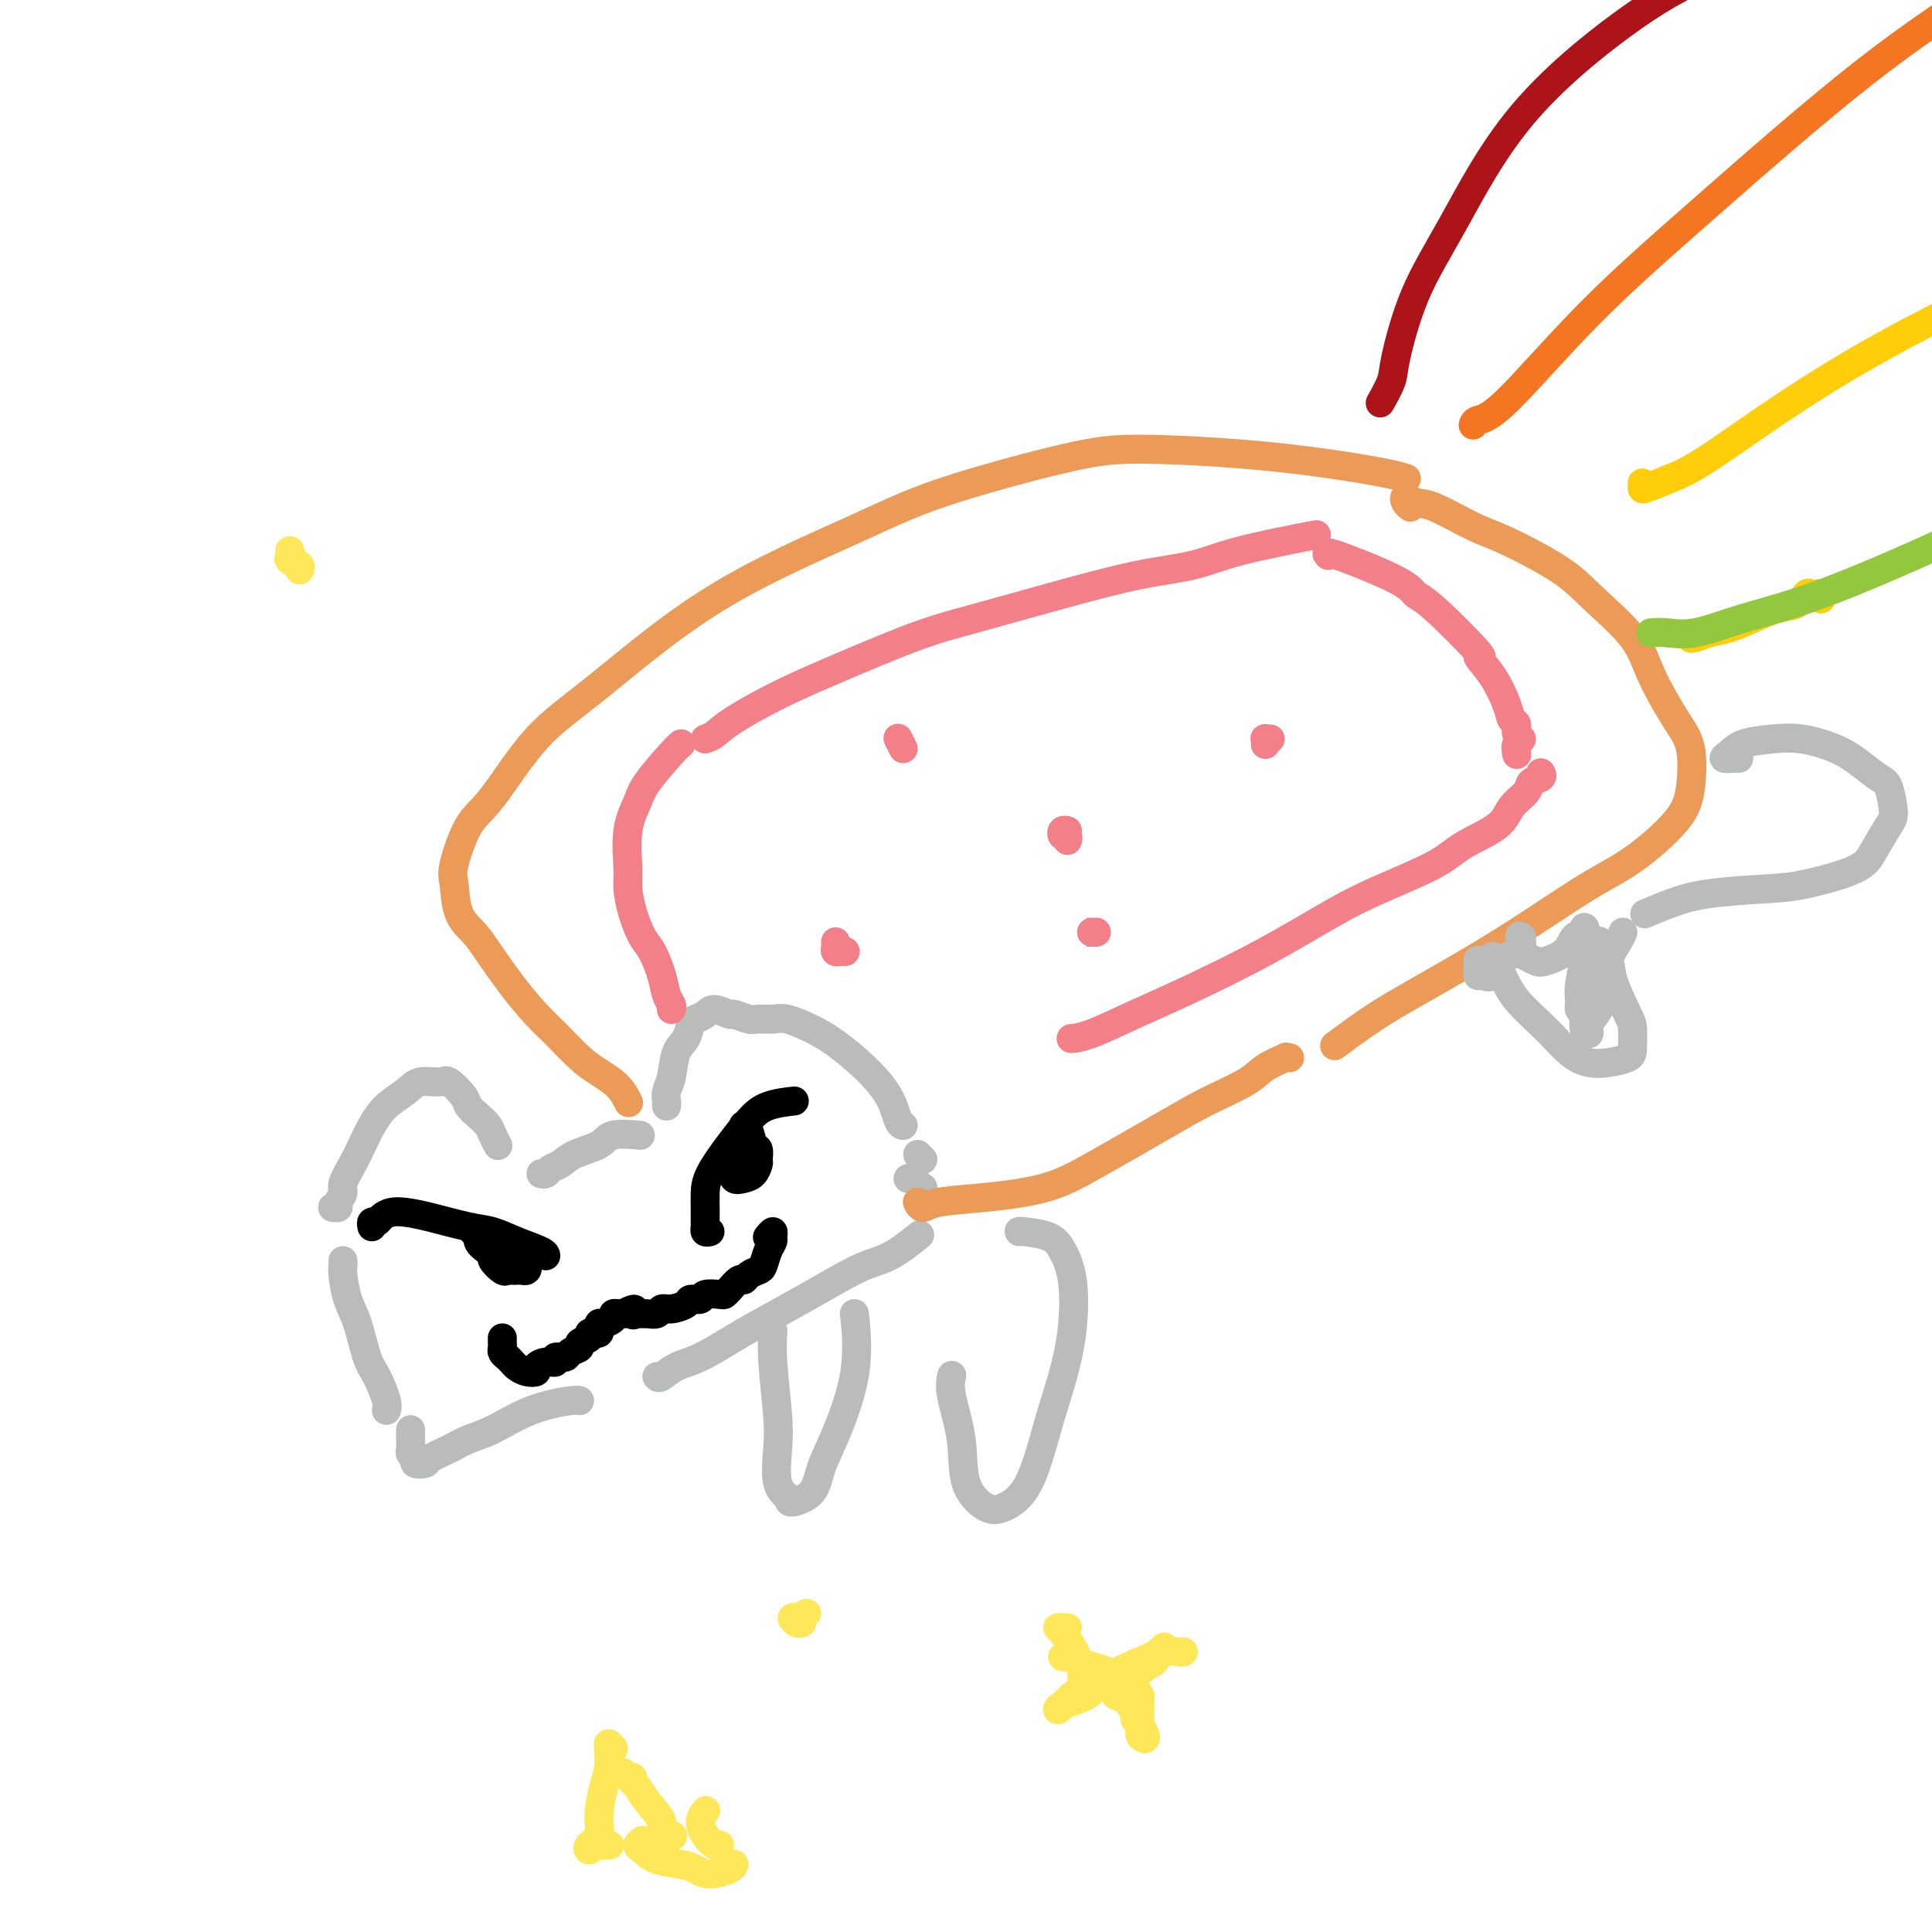 <svg viewBox='0 0 400 400' version='1.1' xmlns='http://www.w3.org/2000/svg' xmlns:xlink='http://www.w3.org/1999/xlink'><g fill='none' stroke='#BABBBB' stroke-width='6' stroke-linecap='round' stroke-linejoin='round'><path d='M69,250c-0.122,-0.017 -0.245,-0.033 0,0c0.245,0.033 0.856,0.116 1,0c0.144,-0.116 -0.180,-0.432 0,-1c0.180,-0.568 0.863,-1.390 1,-2c0.137,-0.610 -0.271,-1.010 0,-2c0.271,-0.990 1.220,-2.572 2,-4c0.780,-1.428 1.390,-2.702 2,-4c0.610,-1.298 1.221,-2.620 2,-4c0.779,-1.380 1.726,-2.817 3,-4c1.274,-1.183 2.874,-2.111 4,-3c1.126,-0.889 1.778,-1.739 3,-2c1.222,-0.261 3.013,0.065 4,0c0.987,-0.065 1.171,-0.523 2,0c0.829,0.523 2.302,2.026 3,3c0.698,0.974 0.622,1.417 1,2c0.378,0.583 1.212,1.305 2,2c0.788,0.695 1.531,1.361 2,2c0.469,0.639 0.665,1.249 1,2c0.335,0.751 0.810,1.643 1,2c0.190,0.357 0.095,0.178 0,0'/><path d='M113,243c-0.518,-0.026 -1.036,-0.051 -1,0c0.036,0.051 0.626,0.180 1,0c0.374,-0.180 0.534,-0.669 1,-1c0.466,-0.331 1.240,-0.506 2,-1c0.760,-0.494 1.508,-1.309 3,-2c1.492,-0.691 3.730,-1.257 5,-2c1.270,-0.743 1.573,-1.661 3,-2c1.427,-0.339 3.979,-0.097 5,0c1.021,0.097 0.510,0.048 0,0'/><path d='M138,229c0.026,-0.251 0.052,-0.503 0,-1c-0.052,-0.497 -0.183,-1.240 0,-2c0.183,-0.760 0.678,-1.538 1,-3c0.322,-1.462 0.471,-3.610 1,-5c0.529,-1.390 1.439,-2.024 2,-3c0.561,-0.976 0.774,-2.296 1,-3c0.226,-0.704 0.464,-0.792 1,-1c0.536,-0.208 1.369,-0.535 2,-1c0.631,-0.465 1.060,-1.067 2,-1c0.940,0.067 2.391,0.803 3,1c0.609,0.197 0.377,-0.145 1,0c0.623,0.145 2.101,0.776 3,1c0.899,0.224 1.218,0.039 2,0c0.782,-0.039 2.028,0.066 3,0c0.972,-0.066 1.671,-0.305 3,0c1.329,0.305 3.287,1.154 5,2c1.713,0.846 3.181,1.691 5,3c1.819,1.309 3.990,3.083 6,5c2.010,1.917 3.858,3.978 5,6c1.142,2.022 1.577,4.006 2,5c0.423,0.994 0.835,0.998 1,1c0.165,0.002 0.082,0.001 0,0'/><path d='M71,261c0.018,0.321 0.035,0.642 0,1c-0.035,0.358 -0.123,0.754 0,2c0.123,1.246 0.457,3.342 1,5c0.543,1.658 1.294,2.879 2,5c0.706,2.121 1.366,5.143 2,7c0.634,1.857 1.242,2.549 2,4c0.758,1.451 1.666,3.660 2,5c0.334,1.340 0.096,1.811 0,2c-0.096,0.189 -0.048,0.094 0,0'/><path d='M85,296c0.002,0.364 0.005,0.727 0,1c-0.005,0.273 -0.017,0.455 0,1c0.017,0.545 0.065,1.453 0,2c-0.065,0.547 -0.241,0.733 0,1c0.241,0.267 0.900,0.616 1,1c0.100,0.384 -0.358,0.804 0,1c0.358,0.196 1.530,0.168 2,0c0.470,-0.168 0.236,-0.475 1,-1c0.764,-0.525 2.527,-1.269 4,-2c1.473,-0.731 2.658,-1.450 4,-2c1.342,-0.550 2.843,-0.932 5,-2c2.157,-1.068 4.970,-2.822 8,-4c3.030,-1.178 6.277,-1.779 8,-2c1.723,-0.221 1.921,-0.063 2,0c0.079,0.063 0.040,0.032 0,0'/><path d='M136,285c0.189,0.192 0.378,0.384 1,0c0.622,-0.384 1.677,-1.343 3,-2c1.323,-0.657 2.912,-1.013 5,-2c2.088,-0.987 4.673,-2.607 7,-4c2.327,-1.393 4.396,-2.560 7,-4c2.604,-1.440 5.742,-3.153 9,-5c3.258,-1.847 6.635,-3.826 9,-5c2.365,-1.174 3.716,-1.541 5,-2c1.284,-0.459 2.499,-1.008 4,-2c1.501,-0.992 3.286,-2.426 4,-3c0.714,-0.574 0.357,-0.287 0,0'/><path d='M191,250c-0.002,-0.372 -0.003,-0.743 0,-1c0.003,-0.257 0.012,-0.398 0,-1c-0.012,-0.602 -0.045,-1.664 0,-2c0.045,-0.336 0.170,0.054 0,0c-0.170,-0.054 -0.633,-0.550 -1,-1c-0.367,-0.450 -0.637,-0.852 -1,-1c-0.363,-0.148 -0.818,-0.042 -1,0c-0.182,0.042 -0.091,0.021 0,0'/><path d='M190,239c0.422,0.422 0.844,0.844 1,1c0.156,0.156 0.044,0.044 0,0c-0.044,-0.044 -0.022,-0.022 0,0'/></g>
<g fill='none' stroke='#000000' stroke-width='6' stroke-linecap='round' stroke-linejoin='round'><path d='M147,255c-0.423,0.102 -0.845,0.205 -1,0c-0.155,-0.205 -0.041,-0.716 0,-1c0.041,-0.284 0.009,-0.339 0,-1c-0.009,-0.661 0.006,-1.927 0,-3c-0.006,-1.073 -0.034,-1.954 0,-3c0.034,-1.046 0.129,-2.256 1,-4c0.871,-1.744 2.517,-4.023 4,-6c1.483,-1.977 2.804,-3.654 4,-5c1.196,-1.346 2.269,-2.361 4,-3c1.731,-0.639 4.120,-0.903 5,-1c0.880,-0.097 0.251,-0.028 0,0c-0.251,0.028 -0.126,0.014 0,0'/><path d='M154,233c0.024,0.007 0.049,0.014 0,0c-0.049,-0.014 -0.171,-0.049 0,0c0.171,0.049 0.635,0.183 1,1c0.365,0.817 0.631,2.317 1,3c0.369,0.683 0.839,0.551 1,1c0.161,0.449 0.011,1.481 0,2c-0.011,0.519 0.116,0.525 0,1c-0.116,0.475 -0.476,1.420 -1,2c-0.524,0.580 -1.212,0.796 -2,1c-0.788,0.204 -1.675,0.395 -2,0c-0.325,-0.395 -0.087,-1.376 0,-2c0.087,-0.624 0.025,-0.893 0,-1c-0.025,-0.107 -0.012,-0.054 0,0'/><path d='M77,254c-0.094,-0.445 -0.189,-0.890 0,-1c0.189,-0.110 0.661,0.116 1,0c0.339,-0.116 0.544,-0.574 1,-1c0.456,-0.426 1.163,-0.820 2,-1c0.837,-0.180 1.804,-0.148 3,0c1.196,0.148 2.622,0.410 5,1c2.378,0.590 5.709,1.507 8,2c2.291,0.493 3.542,0.563 5,1c1.458,0.437 3.123,1.241 5,2c1.877,0.759 3.967,1.474 5,2c1.033,0.526 1.009,0.865 1,1c-0.009,0.135 -0.005,0.068 0,0'/><path d='M99,255c-0.550,0.046 -1.099,0.093 -1,0c0.099,-0.093 0.848,-0.324 1,0c0.152,0.324 -0.292,1.205 0,2c0.292,0.795 1.321,1.505 2,2c0.679,0.495 1.008,0.774 1,1c-0.008,0.226 -0.353,0.400 0,1c0.353,0.600 1.404,1.625 2,2c0.596,0.375 0.738,0.101 1,0c0.262,-0.101 0.646,-0.030 1,0c0.354,0.030 0.679,0.019 1,0c0.321,-0.019 0.637,-0.047 1,0c0.363,0.047 0.773,0.167 1,0c0.227,-0.167 0.271,-0.623 0,-1c-0.271,-0.377 -0.857,-0.676 -1,-1c-0.143,-0.324 0.158,-0.675 0,-1c-0.158,-0.325 -0.773,-0.626 -1,-1c-0.227,-0.374 -0.065,-0.821 0,-1c0.065,-0.179 0.032,-0.089 0,0'/><path d='M104,277c-0.006,0.333 -0.013,0.667 0,1c0.013,0.333 0.044,0.666 0,1c-0.044,0.334 -0.164,0.667 0,1c0.164,0.333 0.612,0.664 1,1c0.388,0.336 0.715,0.676 1,1c0.285,0.324 0.527,0.633 1,1c0.473,0.367 1.179,0.793 2,1c0.821,0.207 1.759,0.195 2,0c0.241,-0.195 -0.216,-0.573 0,-1c0.216,-0.427 1.103,-0.902 2,-1c0.897,-0.098 1.804,0.181 2,0c0.196,-0.181 -0.317,-0.822 0,-1c0.317,-0.178 1.466,0.107 2,0c0.534,-0.107 0.454,-0.607 1,-1c0.546,-0.393 1.720,-0.680 2,-1c0.280,-0.320 -0.332,-0.674 0,-1c0.332,-0.326 1.609,-0.622 2,-1c0.391,-0.378 -0.105,-0.836 0,-1c0.105,-0.164 0.812,-0.034 1,0c0.188,0.034 -0.144,-0.029 0,0c0.144,0.029 0.764,0.149 1,0c0.236,-0.149 0.086,-0.565 0,-1c-0.086,-0.435 -0.110,-0.887 0,-1c0.110,-0.113 0.354,0.113 1,0c0.646,-0.113 1.692,-0.566 2,-1c0.308,-0.434 -0.124,-0.848 0,-1c0.124,-0.152 0.803,-0.041 1,0c0.197,0.041 -0.086,0.012 0,0c0.086,-0.012 0.543,-0.006 1,0'/><path d='M129,272c3.500,-1.856 2.251,-0.496 2,0c-0.251,0.496 0.496,0.129 1,0c0.504,-0.129 0.767,-0.020 1,0c0.233,0.020 0.437,-0.050 1,0c0.563,0.050 1.483,0.220 2,0c0.517,-0.220 0.629,-0.828 1,-1c0.371,-0.172 1.000,0.094 2,0c1.000,-0.094 2.369,-0.547 3,-1c0.631,-0.453 0.522,-0.906 1,-1c0.478,-0.094 1.542,0.169 2,0c0.458,-0.169 0.312,-0.771 1,-1c0.688,-0.229 2.212,-0.085 3,0c0.788,0.085 0.840,0.111 1,0c0.160,-0.111 0.428,-0.359 1,-1c0.572,-0.641 1.449,-1.676 2,-2c0.551,-0.324 0.777,0.061 1,0c0.223,-0.061 0.442,-0.570 1,-1c0.558,-0.430 1.456,-0.783 2,-1c0.544,-0.217 0.735,-0.297 1,-1c0.265,-0.703 0.603,-2.027 1,-3c0.397,-0.973 0.852,-1.595 1,-2c0.148,-0.405 -0.012,-0.593 0,-1c0.012,-0.407 0.196,-1.033 0,-1c-0.196,0.033 -0.770,0.724 -1,1c-0.230,0.276 -0.115,0.138 0,0'/></g>
<g fill='none' stroke='#EC9A57' stroke-width='6' stroke-linecap='round' stroke-linejoin='round'><path d='M130,228c0.128,0.264 0.257,0.528 0,0c-0.257,-0.528 -0.899,-1.847 -2,-3c-1.101,-1.153 -2.659,-2.140 -4,-3c-1.341,-0.860 -2.463,-1.595 -4,-3c-1.537,-1.405 -3.488,-3.481 -5,-5c-1.512,-1.519 -2.583,-2.479 -4,-4c-1.417,-1.521 -3.178,-3.601 -5,-6c-1.822,-2.399 -3.706,-5.116 -5,-7c-1.294,-1.884 -1.999,-2.934 -3,-4c-1.001,-1.066 -2.298,-2.147 -3,-4c-0.702,-1.853 -0.807,-4.478 -1,-6c-0.193,-1.522 -0.473,-1.940 0,-4c0.473,-2.060 1.698,-5.763 3,-8c1.302,-2.237 2.681,-3.009 5,-6c2.319,-2.991 5.576,-8.201 9,-12c3.424,-3.799 7.013,-6.187 13,-11c5.987,-4.813 14.371,-12.050 24,-18c9.629,-5.950 20.503,-10.611 28,-14c7.497,-3.389 11.616,-5.505 19,-8c7.384,-2.495 18.033,-5.370 25,-7c6.967,-1.630 10.252,-2.016 16,-2c5.748,0.016 13.957,0.435 21,1c7.043,0.565 12.919,1.275 18,2c5.081,0.725 9.368,1.464 12,2c2.632,0.536 3.609,0.867 4,1c0.391,0.133 0.195,0.066 0,0'/><path d='M292,105c-0.380,-0.279 -0.759,-0.559 -1,-1c-0.241,-0.441 -0.343,-1.044 0,-1c0.343,0.044 1.130,0.734 2,1c0.870,0.266 1.824,0.108 4,1c2.176,0.892 5.573,2.834 8,4c2.427,1.166 3.883,1.557 7,3c3.117,1.443 7.895,3.940 11,6c3.105,2.060 4.538,3.685 7,6c2.462,2.315 5.953,5.321 8,8c2.047,2.679 2.650,5.031 4,8c1.350,2.969 3.449,6.555 5,9c1.551,2.445 2.556,3.747 3,6c0.444,2.253 0.326,5.456 0,8c-0.326,2.544 -0.860,4.430 -3,7c-2.140,2.570 -5.885,5.823 -9,8c-3.115,2.177 -5.599,3.278 -10,6c-4.401,2.722 -10.718,7.066 -17,11c-6.282,3.934 -12.529,7.456 -17,10c-4.471,2.544 -7.165,4.108 -10,6c-2.835,1.892 -5.810,4.112 -7,5c-1.190,0.888 -0.595,0.444 0,0'/><path d='M267,219c-0.526,0.043 -1.051,0.086 -1,0c0.051,-0.086 0.679,-0.302 0,0c-0.679,0.302 -2.664,1.122 -4,2c-1.336,0.878 -2.023,1.814 -4,3c-1.977,1.186 -5.242,2.622 -8,4c-2.758,1.378 -5.008,2.697 -9,5c-3.992,2.303 -9.728,5.588 -14,8c-4.272,2.412 -7.082,3.949 -11,5c-3.918,1.051 -8.945,1.616 -13,2c-4.055,0.384 -7.138,0.587 -9,1c-1.862,0.413 -2.501,1.034 -3,1c-0.499,-0.034 -0.857,-0.724 -1,-1c-0.143,-0.276 -0.072,-0.138 0,0'/></g>
<g fill='none' stroke='#F37F89' stroke-width='6' stroke-linecap='round' stroke-linejoin='round'><path d='M139,209c0.096,-0.281 0.192,-0.562 0,-1c-0.192,-0.438 -0.671,-1.032 -1,-2c-0.329,-0.968 -0.509,-2.311 -1,-4c-0.491,-1.689 -1.294,-3.725 -2,-5c-0.706,-1.275 -1.315,-1.788 -2,-3c-0.685,-1.212 -1.445,-3.122 -2,-5c-0.555,-1.878 -0.906,-3.724 -1,-5c-0.094,-1.276 0.069,-1.980 0,-4c-0.069,-2.020 -0.368,-5.354 0,-8c0.368,-2.646 1.405,-4.604 2,-6c0.595,-1.396 0.747,-2.230 2,-4c1.253,-1.770 3.607,-4.477 5,-6c1.393,-1.523 1.827,-1.864 2,-2c0.173,-0.136 0.087,-0.068 0,0'/><path d='M146,153c0.608,-0.208 1.215,-0.415 2,-1c0.785,-0.585 1.746,-1.547 4,-3c2.254,-1.453 5.799,-3.396 9,-5c3.201,-1.604 6.056,-2.871 11,-5c4.944,-2.129 11.975,-5.122 17,-7c5.025,-1.878 8.042,-2.641 13,-4c4.958,-1.359 11.856,-3.314 18,-5c6.144,-1.686 11.533,-3.104 16,-4c4.467,-0.896 8.012,-1.271 11,-2c2.988,-0.729 5.420,-1.812 10,-3c4.580,-1.188 11.309,-2.482 14,-3c2.691,-0.518 1.346,-0.259 0,0'/><path d='M275,115c-0.405,-0.480 -0.810,-0.960 2,0c2.810,0.960 8.834,3.361 12,5c3.166,1.639 3.473,2.516 4,3c0.527,0.484 1.272,0.577 4,3c2.728,2.423 7.437,7.178 9,9c1.563,1.822 -0.022,0.711 0,1c0.022,0.289 1.651,1.979 3,4c1.349,2.021 2.419,4.373 3,6c0.581,1.627 0.674,2.529 1,3c0.326,0.471 0.886,0.512 1,1c0.114,0.488 -0.218,1.424 0,2c0.218,0.576 0.986,0.794 1,1c0.014,0.206 -0.727,0.402 -1,1c-0.273,0.598 -0.078,1.600 0,2c0.078,0.400 0.039,0.200 0,0'/><path d='M319,160c0.218,0.353 0.435,0.705 0,1c-0.435,0.295 -1.523,0.532 -2,1c-0.477,0.468 -0.344,1.166 -1,2c-0.656,0.834 -2.101,1.804 -3,3c-0.899,1.196 -1.252,2.616 -3,4c-1.748,1.384 -4.892,2.730 -7,4c-2.108,1.270 -3.179,2.464 -6,4c-2.821,1.536 -7.391,3.414 -11,5c-3.609,1.586 -6.257,2.880 -10,5c-3.743,2.120 -8.579,5.065 -14,8c-5.421,2.935 -11.425,5.858 -16,8c-4.575,2.142 -7.721,3.502 -11,5c-3.279,1.498 -6.690,3.134 -9,4c-2.310,0.866 -3.517,0.962 -4,1c-0.483,0.038 -0.241,0.019 0,0'/><path d='M221,174c0.105,-0.453 0.211,-0.906 0,-1c-0.211,-0.094 -0.737,0.171 -1,0c-0.263,-0.171 -0.263,-0.777 0,-1c0.263,-0.223 0.789,-0.064 1,0c0.211,0.064 0.105,0.032 0,0'/><path d='M226,193c-0.506,0.000 -1.012,0.000 -1,0c0.012,0.000 0.542,0.000 1,0c0.458,0.000 0.845,0.000 1,0c0.155,0.000 0.077,0.000 0,0'/><path d='M262,154c-0.008,0.113 -0.016,0.226 0,0c0.016,-0.226 0.056,-0.793 0,-1c-0.056,-0.207 -0.207,-0.056 0,0c0.207,0.056 0.774,0.016 1,0c0.226,-0.016 0.113,-0.008 0,0'/><path d='M175,197c-0.309,-0.022 -0.619,-0.045 -1,0c-0.381,0.045 -0.834,0.156 -1,0c-0.166,-0.156 -0.045,-0.581 0,-1c0.045,-0.419 0.013,-0.834 0,-1c-0.013,-0.166 -0.006,-0.083 0,0'/><path d='M187,155c-0.422,-0.844 -0.844,-1.689 -1,-2c-0.156,-0.311 -0.044,-0.089 0,0c0.044,0.089 0.022,0.044 0,0'/></g>
<g fill='none' stroke='#BABBBB' stroke-width='6' stroke-linecap='round' stroke-linejoin='round'><path d='M360,157c-0.180,-0.016 -0.359,-0.032 -1,0c-0.641,0.032 -1.742,0.112 -2,0c-0.258,-0.112 0.328,-0.417 1,-1c0.672,-0.583 1.431,-1.444 3,-2c1.569,-0.556 3.947,-0.808 6,-1c2.053,-0.192 3.782,-0.325 6,0c2.218,0.325 4.924,1.109 7,2c2.076,0.891 3.522,1.888 5,3c1.478,1.112 2.989,2.338 4,3c1.011,0.662 1.522,0.760 2,2c0.478,1.240 0.922,3.621 1,5c0.078,1.379 -0.212,1.756 -1,3c-0.788,1.244 -2.074,3.355 -3,5c-0.926,1.645 -1.491,2.825 -4,4c-2.509,1.175 -6.960,2.347 -10,3c-3.040,0.653 -4.668,0.788 -8,1c-3.332,0.212 -8.367,0.500 -12,1c-3.633,0.500 -5.863,1.212 -8,2c-2.137,0.788 -4.182,1.654 -5,2c-0.818,0.346 -0.409,0.173 0,0'/><path d='M211,255c-0.068,-0.054 -0.136,-0.108 1,0c1.136,0.108 3.476,0.378 5,1c1.524,0.622 2.232,1.598 3,3c0.768,1.402 1.596,3.232 2,6c0.404,2.768 0.383,6.475 0,10c-0.383,3.525 -1.129,6.867 -2,10c-0.871,3.133 -1.866,6.057 -3,10c-1.134,3.943 -2.407,8.905 -4,12c-1.593,3.095 -3.506,4.324 -5,5c-1.494,0.676 -2.568,0.801 -4,0c-1.432,-0.801 -3.221,-2.527 -4,-5c-0.779,-2.473 -0.549,-5.694 -1,-9c-0.451,-3.306 -1.583,-6.698 -2,-9c-0.417,-2.302 -0.119,-3.515 0,-4c0.119,-0.485 0.060,-0.243 0,0'/><path d='M160,276c0.029,-0.389 0.058,-0.778 0,0c-0.058,0.778 -0.204,2.722 0,6c0.204,3.278 0.759,7.888 1,11c0.241,3.112 0.169,4.725 0,7c-0.169,2.275 -0.436,5.212 0,7c0.436,1.788 1.574,2.428 2,3c0.426,0.572 0.140,1.075 1,1c0.860,-0.075 2.868,-0.729 4,-2c1.132,-1.271 1.389,-3.158 2,-5c0.611,-1.842 1.576,-3.638 3,-7c1.424,-3.362 3.306,-8.290 4,-13c0.694,-4.710 0.198,-9.203 0,-11c-0.198,-1.797 -0.099,-0.899 0,0'/><path d='M309,198c-0.175,0.196 -0.350,0.391 0,1c0.350,0.609 1.227,1.631 2,3c0.773,1.369 1.444,3.086 3,5c1.556,1.914 3.996,4.027 6,6c2.004,1.973 3.570,3.807 5,5c1.430,1.193 2.723,1.746 4,2c1.277,0.254 2.537,0.210 4,0c1.463,-0.210 3.127,-0.587 4,-1c0.873,-0.413 0.955,-0.862 1,-2c0.045,-1.138 0.054,-2.966 0,-4c-0.054,-1.034 -0.172,-1.276 -1,-3c-0.828,-1.724 -2.365,-4.932 -3,-7c-0.635,-2.068 -0.366,-2.998 -1,-4c-0.634,-1.002 -2.171,-2.078 -3,-3c-0.829,-0.922 -0.951,-1.692 -1,-2c-0.049,-0.308 -0.024,-0.154 0,0'/><path d='M336,193c-0.184,0.470 -0.369,0.940 -1,2c-0.631,1.060 -1.709,2.709 -2,4c-0.291,1.291 0.205,2.225 0,4c-0.205,1.775 -1.113,4.391 -2,6c-0.887,1.609 -1.755,2.212 -2,3c-0.245,0.788 0.134,1.763 0,2c-0.134,0.237 -0.779,-0.264 -1,-1c-0.221,-0.736 -0.017,-1.707 0,-3c0.017,-1.293 -0.152,-2.906 0,-5c0.152,-2.094 0.626,-4.667 1,-6c0.374,-1.333 0.647,-1.425 1,-2c0.353,-0.575 0.785,-1.634 1,-2c0.215,-0.366 0.211,-0.040 0,1c-0.211,1.040 -0.631,2.795 -1,4c-0.369,1.205 -0.688,1.862 -1,3c-0.312,1.138 -0.616,2.759 -1,4c-0.384,1.241 -0.849,2.103 -1,2c-0.151,-0.103 0.012,-1.171 0,-2c-0.012,-0.829 -0.198,-1.420 0,-3c0.198,-1.580 0.778,-4.149 1,-6c0.222,-1.851 0.084,-2.984 0,-4c-0.084,-1.016 -0.113,-1.915 0,-2c0.113,-0.085 0.368,0.643 0,1c-0.368,0.357 -1.359,0.341 -2,1c-0.641,0.659 -0.932,1.993 -2,3c-1.068,1.007 -2.913,1.689 -4,2c-1.087,0.311 -1.416,0.252 -2,0c-0.584,-0.252 -1.425,-0.696 -2,-1c-0.575,-0.304 -0.886,-0.466 -1,-1c-0.114,-0.534 -0.033,-1.438 0,-2c0.033,-0.562 0.016,-0.781 0,-1'/><path d='M315,194c-0.755,-0.649 -0.142,0.229 0,1c0.142,0.771 -0.186,1.437 -1,2c-0.814,0.563 -2.113,1.025 -3,2c-0.887,0.975 -1.362,2.464 -2,3c-0.638,0.536 -1.439,0.119 -2,0c-0.561,-0.119 -0.882,0.061 -1,0c-0.118,-0.061 -0.032,-0.363 0,-1c0.032,-0.637 0.009,-1.611 0,-2c-0.009,-0.389 -0.005,-0.195 0,0'/></g>
<g fill='none' stroke='#AD1419' stroke-width='6' stroke-linecap='round' stroke-linejoin='round'><path d='M286,83c-0.217,0.385 -0.433,0.769 0,0c0.433,-0.769 1.517,-2.692 2,-4c0.483,-1.308 0.366,-2.002 1,-5c0.634,-2.998 2.020,-8.300 4,-13c1.980,-4.700 4.555,-8.799 8,-15c3.445,-6.201 7.762,-14.505 14,-22c6.238,-7.495 14.398,-14.182 21,-19c6.602,-4.818 11.646,-7.766 19,-11c7.354,-3.234 17.018,-6.755 24,-7c6.982,-0.245 11.280,2.787 13,4c1.720,1.213 0.860,0.606 0,0'/></g>
<g fill='none' stroke='#F47623' stroke-width='6' stroke-linecap='round' stroke-linejoin='round'><path d='M305,88c0.123,-0.389 0.247,-0.778 1,-1c0.753,-0.222 2.137,-0.276 6,-4c3.863,-3.724 10.205,-11.118 17,-18c6.795,-6.882 14.043,-13.252 24,-22c9.957,-8.748 22.624,-19.875 33,-28c10.376,-8.125 18.462,-13.250 24,-17c5.538,-3.750 8.530,-6.125 12,-7c3.470,-0.875 7.420,-0.250 9,0c1.580,0.250 0.790,0.125 0,0'/></g>
<g fill='none' stroke='#FFCD0A' stroke-width='6' stroke-linecap='round' stroke-linejoin='round'><path d='M340,100c0.002,0.377 0.004,0.753 0,1c-0.004,0.247 -0.014,0.364 1,0c1.014,-0.364 3.050,-1.210 5,-2c1.950,-0.790 3.812,-1.523 9,-5c5.188,-3.477 13.701,-9.697 24,-16c10.299,-6.303 22.385,-12.690 32,-17c9.615,-4.310 16.759,-6.541 27,-9c10.241,-2.459 23.580,-5.144 33,-4c9.420,1.144 14.921,6.116 18,9c3.079,2.884 3.737,3.681 4,4c0.263,0.319 0.132,0.159 0,0'/><path d='M351,131c-0.469,0.397 -0.938,0.794 -1,1c-0.062,0.206 0.282,0.220 1,0c0.718,-0.220 1.810,-0.673 3,-1c1.190,-0.327 2.480,-0.526 4,-1c1.520,-0.474 3.272,-1.223 5,-2c1.728,-0.777 3.432,-1.581 5,-2c1.568,-0.419 2.998,-0.453 4,-1c1.002,-0.547 1.575,-1.607 2,-2c0.425,-0.393 0.702,-0.119 1,0c0.298,0.119 0.616,0.083 1,0c0.384,-0.083 0.834,-0.215 1,0c0.166,0.215 0.047,0.776 0,1c-0.047,0.224 -0.024,0.112 0,0'/></g>
<g fill='none' stroke='#93C83E' stroke-width='6' stroke-linecap='round' stroke-linejoin='round'><path d='M342,131c-0.216,0.018 -0.432,0.037 0,0c0.432,-0.037 1.511,-0.128 3,0c1.489,0.128 3.386,0.476 6,0c2.614,-0.476 5.945,-1.777 10,-3c4.055,-1.223 8.834,-2.367 16,-5c7.166,-2.633 16.719,-6.754 26,-11c9.281,-4.246 18.291,-8.616 25,-12c6.709,-3.384 11.118,-5.783 16,-8c4.882,-2.217 10.237,-4.251 13,-5c2.763,-0.749 2.932,-0.214 3,0c0.068,0.214 0.034,0.107 0,0'/></g>
<g fill='none' stroke='#FEE859' stroke-width='6' stroke-linecap='round' stroke-linejoin='round'><path d='M60,114c0.061,0.332 0.121,0.663 0,1c-0.121,0.337 -0.424,0.678 0,1c0.424,0.322 1.576,0.625 2,1c0.424,0.375 0.121,0.821 0,1c-0.121,0.179 -0.061,0.089 0,0'/><path d='M220,343c0.321,0.024 0.641,0.047 1,0c0.359,-0.047 0.755,-0.166 1,0c0.245,0.166 0.338,0.617 1,1c0.662,0.383 1.892,0.699 3,1c1.108,0.301 2.093,0.586 3,1c0.907,0.414 1.736,0.957 3,1c1.264,0.043 2.962,-0.415 4,-1c1.038,-0.585 1.417,-1.297 2,-2c0.583,-0.703 1.370,-1.397 2,-2c0.630,-0.603 1.104,-1.115 1,-1c-0.104,0.115 -0.787,0.857 -1,1c-0.213,0.143 0.044,-0.311 0,0c-0.044,0.311 -0.390,1.389 -1,2c-0.610,0.611 -1.484,0.754 -2,1c-0.516,0.246 -0.675,0.595 -1,1c-0.325,0.405 -0.815,0.868 -1,1c-0.185,0.132 -0.064,-0.065 0,0c0.064,0.065 0.070,0.392 0,1c-0.070,0.608 -0.216,1.496 0,2c0.216,0.504 0.793,0.625 1,1c0.207,0.375 0.042,1.005 0,2c-0.042,0.995 0.038,2.355 0,3c-0.038,0.645 -0.196,0.575 0,1c0.196,0.425 0.745,1.345 1,2c0.255,0.655 0.216,1.044 0,1c-0.216,-0.044 -0.608,-0.522 -1,-1'/><path d='M236,359c0.222,1.460 0.276,-0.890 0,-2c-0.276,-1.110 -0.882,-0.980 -1,-1c-0.118,-0.020 0.253,-0.191 0,-1c-0.253,-0.809 -1.128,-2.255 -2,-3c-0.872,-0.745 -1.739,-0.788 -2,-1c-0.261,-0.212 0.085,-0.593 0,-1c-0.085,-0.407 -0.601,-0.841 -1,-1c-0.399,-0.159 -0.681,-0.042 -1,0c-0.319,0.042 -0.677,0.011 -1,0c-0.323,-0.011 -0.612,-0.002 -1,0c-0.388,0.002 -0.874,-0.002 -1,0c-0.126,0.002 0.110,0.011 0,0c-0.110,-0.011 -0.565,-0.042 -1,0c-0.435,0.042 -0.848,0.155 -1,0c-0.152,-0.155 -0.041,-0.580 0,-1c0.041,-0.420 0.012,-0.834 0,-1c-0.012,-0.166 -0.006,-0.083 0,0'/><path d='M221,337c-0.294,0.008 -0.588,0.016 -1,0c-0.412,-0.016 -0.941,-0.057 -1,0c-0.059,0.057 0.352,0.211 1,1c0.648,0.789 1.533,2.214 2,3c0.467,0.786 0.518,0.933 1,2c0.482,1.067 1.397,3.053 2,4c0.603,0.947 0.894,0.856 1,1c0.106,0.144 0.029,0.523 0,1c-0.029,0.477 -0.008,1.051 0,1c0.008,-0.051 0.002,-0.729 0,-1c-0.002,-0.271 -0.001,-0.136 0,0'/><path d='M222,351c-0.734,0.711 -1.469,1.421 -2,2c-0.531,0.579 -0.860,1.025 -1,1c-0.140,-0.025 -0.092,-0.522 1,-1c1.092,-0.478 3.227,-0.937 5,-2c1.773,-1.063 3.183,-2.730 5,-4c1.817,-1.270 4.042,-2.144 6,-3c1.958,-0.856 3.648,-1.693 5,-2c1.352,-0.307 2.364,-0.083 3,0c0.636,0.083 0.896,0.024 1,0c0.104,-0.024 0.052,-0.012 0,0'/><path d='M131,368c-0.293,0.132 -0.586,0.264 -1,0c-0.414,-0.264 -0.950,-0.923 -1,-1c-0.050,-0.077 0.387,0.427 1,1c0.613,0.573 1.401,1.215 2,2c0.599,0.785 1.009,1.713 2,3c0.991,1.287 2.565,2.933 3,4c0.435,1.067 -0.267,1.557 0,2c0.267,0.443 1.505,0.841 2,1c0.495,0.159 0.248,0.080 0,0'/><path d='M127,362c-0.424,-0.524 -0.848,-1.048 -1,-1c-0.152,0.048 -0.031,0.669 0,1c0.031,0.331 -0.028,0.371 0,1c0.028,0.629 0.144,1.845 0,3c-0.144,1.155 -0.547,2.248 -1,4c-0.453,1.752 -0.955,4.165 -1,6c-0.045,1.835 0.368,3.094 0,4c-0.368,0.906 -1.517,1.458 -2,2c-0.483,0.542 -0.301,1.073 0,1c0.301,-0.073 0.720,-0.752 1,-1c0.280,-0.248 0.422,-0.067 1,0c0.578,0.067 1.594,0.019 2,0c0.406,-0.019 0.203,-0.010 0,0'/><path d='M133,381c-0.480,0.363 -0.960,0.727 -1,1c-0.040,0.273 0.361,0.456 1,1c0.639,0.544 1.516,1.449 3,2c1.484,0.551 3.575,0.746 5,1c1.425,0.254 2.186,0.565 3,1c0.814,0.435 1.682,0.993 3,1c1.318,0.007 3.086,-0.537 4,-1c0.914,-0.463 0.976,-0.847 1,-1c0.024,-0.153 0.012,-0.077 0,0'/><path d='M149,382c-0.234,0.152 -0.469,0.303 -1,0c-0.531,-0.303 -1.359,-1.061 -2,-2c-0.641,-0.939 -1.096,-2.061 -1,-3c0.096,-0.939 0.742,-1.697 1,-2c0.258,-0.303 0.129,-0.152 0,0'/><path d='M167,334c-0.346,0.415 -0.691,0.829 -1,1c-0.309,0.171 -0.580,0.098 -1,0c-0.420,-0.098 -0.989,-0.222 -1,0c-0.011,0.222 0.535,0.791 1,1c0.465,0.209 0.847,0.060 1,0c0.153,-0.060 0.076,-0.030 0,0'/></g>
</svg>